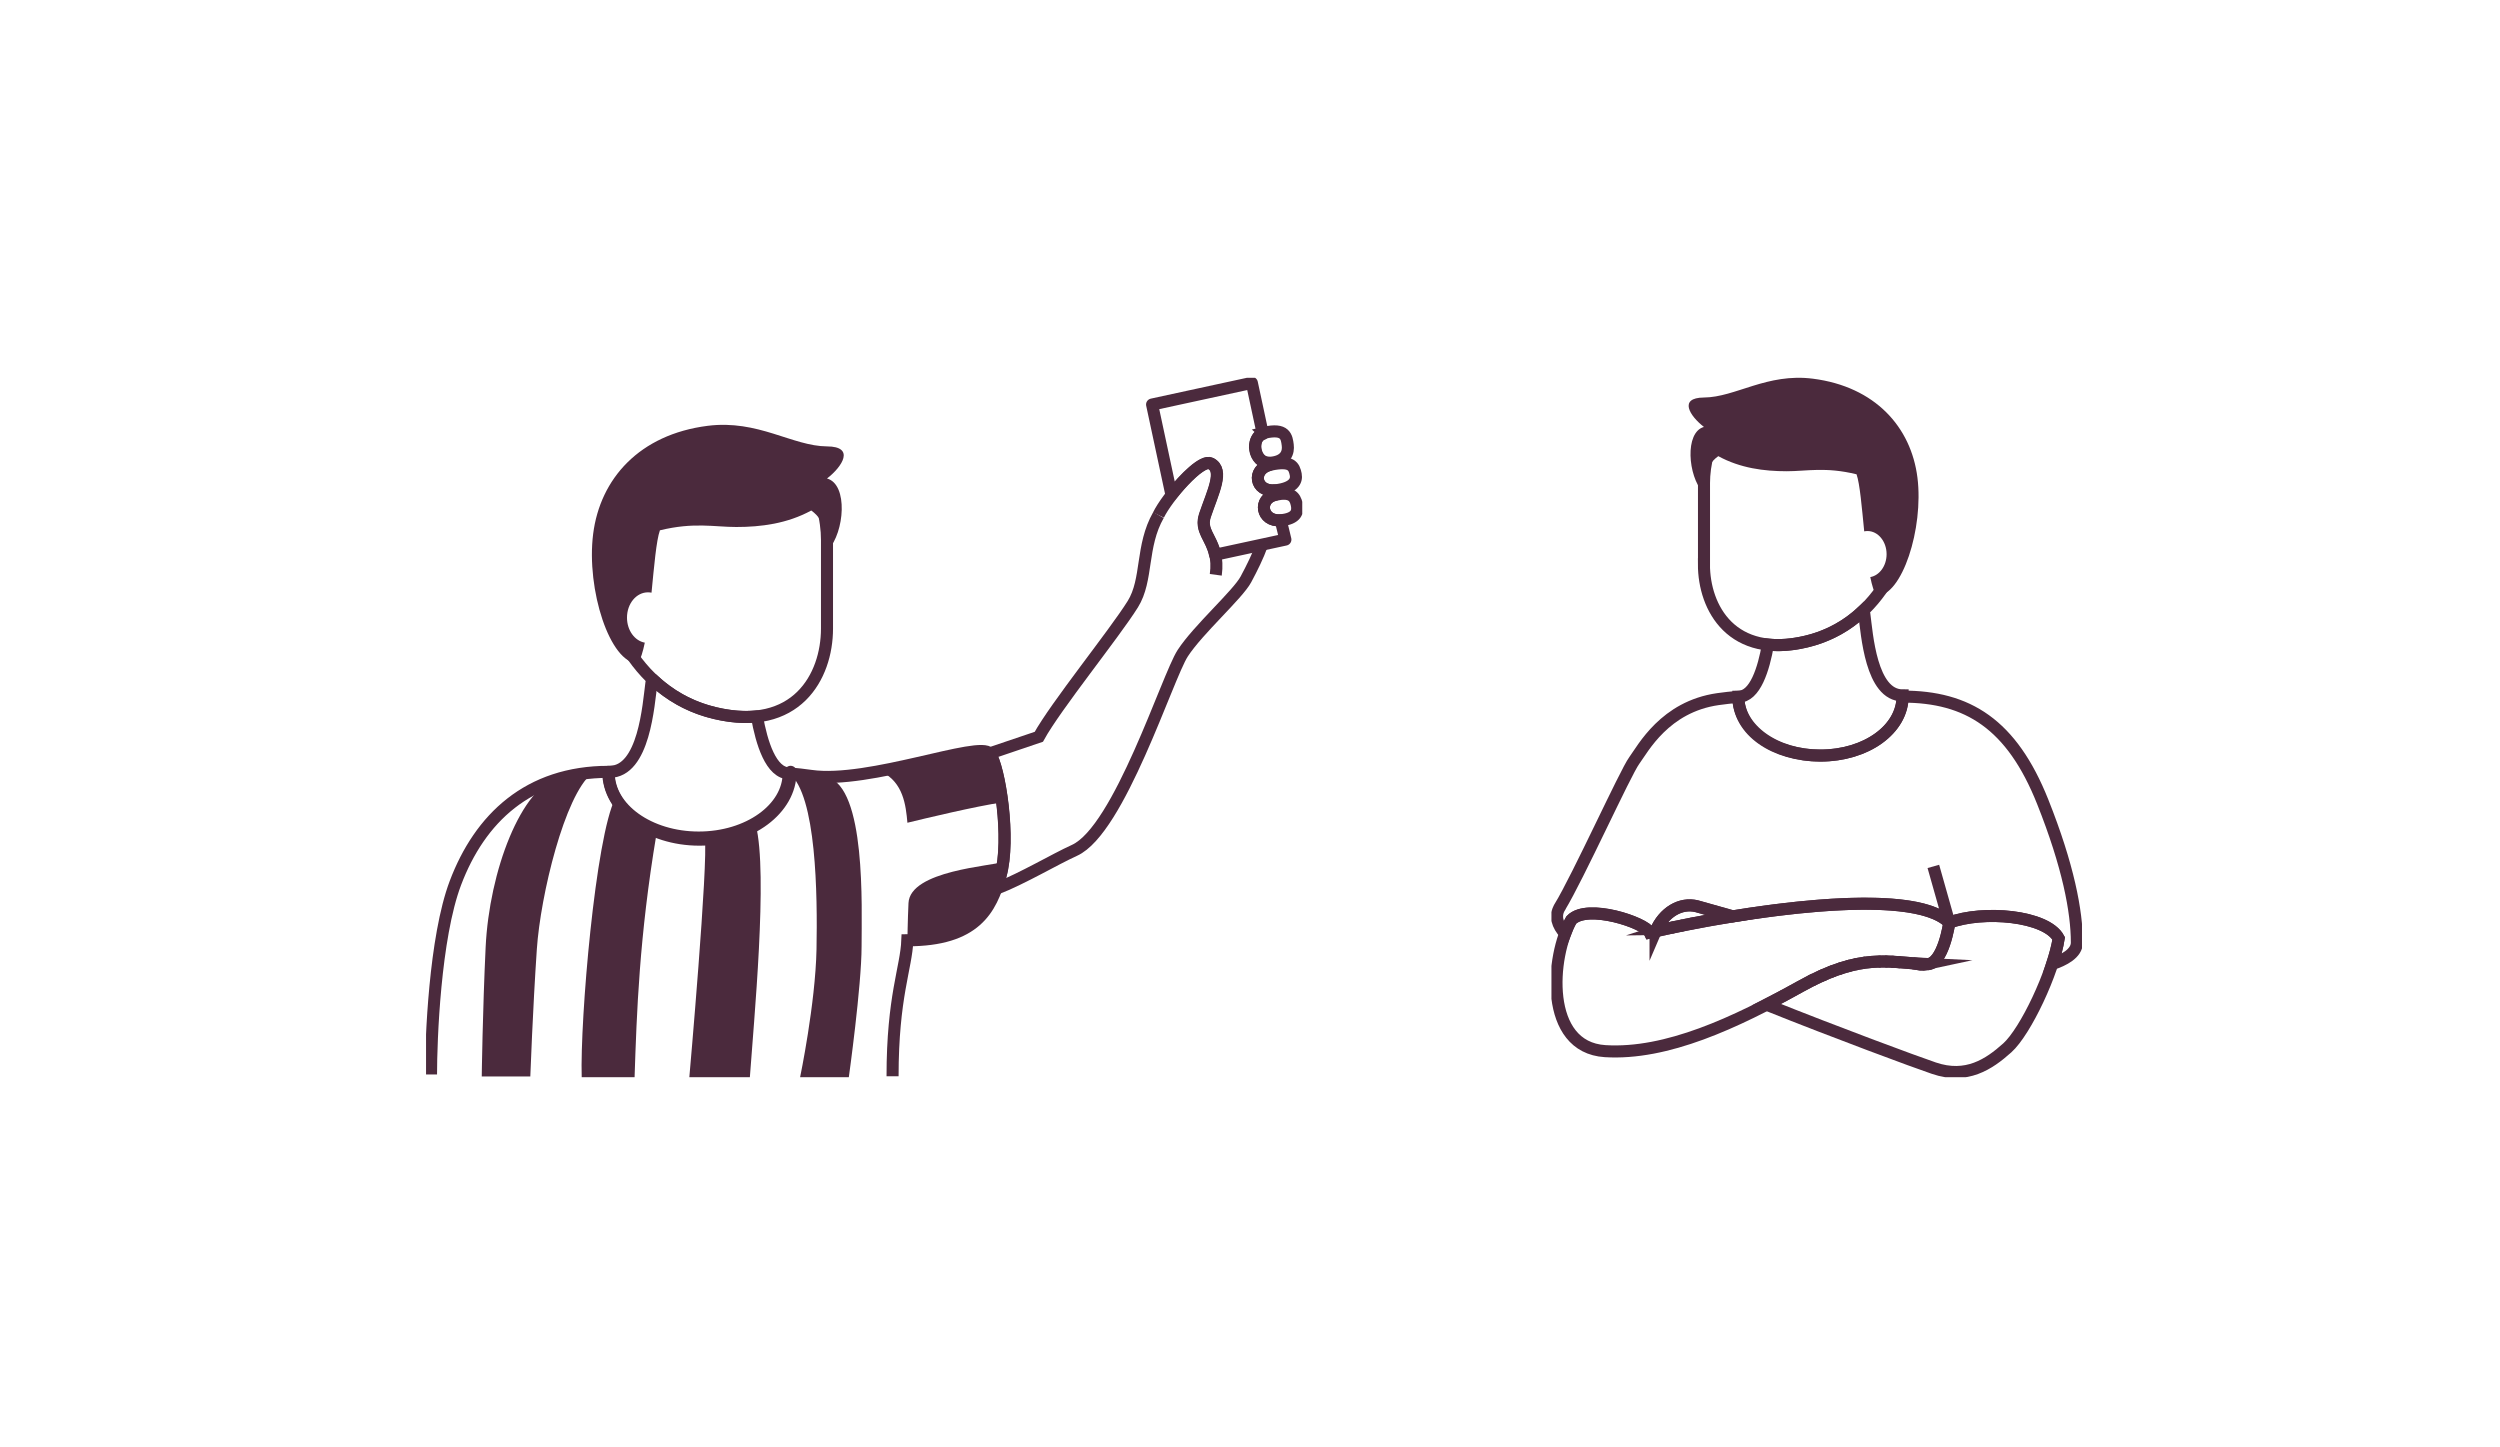 <?xml version="1.0" encoding="UTF-8"?> <svg xmlns="http://www.w3.org/2000/svg" width="311" height="180" viewBox="0 0 311 180" fill="none"><g clip-path="url(#clip0_1339_34274)"><path d="M111.035 133.891C111.035 123.972 112.74 120.404 112.874 116.972C121.357 116.972 123.271 113.11 124.449 108.937C125.744 104.377 124.324 95.384 123.128 93.735C121.933 92.094 108.135 97.554 100.889 96.52C100.02 96.393 99.084 96.292 98.114 96.2C98.089 100.617 93.091 104.192 86.923 104.192C80.755 104.192 75.732 100.6 75.732 96.175C75.732 96.124 75.732 96.065 75.732 96.015C65.712 96.015 59.677 101.837 56.652 109.846C54.078 116.661 53.618 129.432 53.618 133.663" stroke="#4B2A3D" stroke-width="1.5" stroke-miterlimit="10"></path><path fill-rule="evenodd" clip-rule="evenodd" d="M102.878 78.204C102.878 84.177 99.042 91.093 88.954 88.712C78.424 86.23 74.613 75.234 74.813 69.37C75.014 63.507 79.343 54.05 89.723 54.05C100.103 54.05 102.878 62.177 102.878 67.158V78.204Z" stroke="#4B2A3D" stroke-width="1.5" stroke-miterlimit="10"></path><path fill-rule="evenodd" clip-rule="evenodd" d="M94.153 89.116C92.64 89.284 90.919 89.175 88.955 88.712C85.787 87.963 83.221 86.441 81.199 84.522C81.115 84.649 81.057 84.792 81.04 84.935C80.672 87.686 80.137 96.015 75.817 96.015H75.666C75.666 100.676 80.739 104.453 87.007 104.453C93.275 104.453 98.349 100.676 98.349 96.015L98.198 96.208C95.908 96.208 94.746 92.406 94.161 89.116H94.153Z" stroke="#4B2A3D" stroke-width="1.5" stroke-linejoin="round"></path><path fill-rule="evenodd" clip-rule="evenodd" d="M158.682 61.546C156.45 62.026 156.893 64.937 159.317 64.718C161.365 64.533 161.49 63.574 161.315 62.758C161.106 61.757 160.562 61.142 158.682 61.546Z" stroke="#4B2A3D" stroke-width="1.5" stroke-miterlimit="10"></path><path fill-rule="evenodd" clip-rule="evenodd" d="M102.879 59.527C104.809 58.03 106.389 55.548 102.879 55.531C98.583 55.506 94.304 52.174 88.027 52.973C79.561 54.05 74.655 59.535 73.786 66.434C72.917 73.333 75.883 82.52 79.36 82.52C79.703 81.99 79.979 81.082 80.213 79.946C78.959 79.719 77.998 78.415 77.998 76.833C77.998 75.091 79.16 73.686 80.606 73.686C80.756 73.686 80.906 73.703 81.049 73.728C81.374 70.439 81.642 67.242 82.093 65.972C86.322 64.937 88.888 65.559 91.596 65.559C94.68 65.559 97.931 65.139 100.923 63.507C102.887 64.912 102.879 67.158 103.012 68.428C105.068 66.199 105.528 60.267 102.887 59.527H102.879Z" fill="#4B2A3D"></path><path d="M144.114 64.07C145.192 61.841 149.338 57.029 150.616 57.659C152.321 58.492 150.884 61.252 149.923 64.096C149.07 66.611 151.812 67.225 151.243 71.507" stroke="#4B2A3D" stroke-width="1.5" stroke-miterlimit="10"></path><path fill-rule="evenodd" clip-rule="evenodd" d="M158.089 57.802C155.665 58.307 156.066 61.285 158.674 60.991C160.88 60.739 161.348 59.847 161.19 59.022C160.989 58.013 160.63 57.272 158.089 57.802Z" stroke="#4B2A3D" stroke-width="1.5" stroke-miterlimit="10"></path><path fill-rule="evenodd" clip-rule="evenodd" d="M105.594 134C105.594 134 107.182 122.625 107.182 117.721C107.182 112.816 107.751 97.967 102.878 96.654L98.189 96.208C101.574 98.926 101.7 111.335 101.574 118.091C101.441 124.846 99.535 134 99.535 134H105.603H105.594Z" fill="#4B2A3D"></path><path fill-rule="evenodd" clip-rule="evenodd" d="M59.929 133.916C59.929 133.916 60.037 125.764 60.413 117.83C60.865 108.382 64.81 97.891 69.69 96.587L73.635 96.208C70.25 98.926 67.233 111.352 66.782 118.091C66.272 125.629 65.971 133.916 65.971 133.916H59.929Z" fill="#4B2A3D"></path><path fill-rule="evenodd" clip-rule="evenodd" d="M94.02 102.644C95.566 108.584 93.752 127.303 93.284 134H85.754C85.754 134 88.136 107.061 87.676 104.285C87.676 104.285 92.607 104.041 94.02 102.644Z" fill="#4B2A3D"></path><path fill-rule="evenodd" clip-rule="evenodd" d="M81.658 103.797C79.519 116.518 79.209 126.058 78.942 134H72.364C72.147 126.849 74.078 104.117 76.543 99.304C76.543 99.304 79.468 103.141 81.658 103.797Z" fill="#4B2A3D"></path><path fill-rule="evenodd" clip-rule="evenodd" d="M113.016 112.345C113.199 108.273 123.463 107.743 124.8 107.213C126.137 106.683 124.248 113.876 120.395 115.272C116.542 116.669 115.013 117.334 112.882 116.972C112.882 116.972 112.915 114.524 113.016 112.345Z" fill="#4B2A3D"></path><path fill-rule="evenodd" clip-rule="evenodd" d="M109.698 96.023C112.364 97.353 112.69 100.162 112.882 102.35C114.922 101.853 121.449 100.28 124.683 99.817C124.266 97.201 123.94 96.166 123.146 93.752C120.914 92.894 109.698 96.032 109.698 96.032V96.023Z" fill="#4B2A3D"></path><path d="M144.115 64.07C141.9 67.957 142.819 72.105 140.922 75.159C138.641 78.818 131.319 87.854 129.23 91.657C127.099 92.389 125.076 93.079 123.129 93.726C123.129 93.726 123.137 93.735 123.146 93.743C124.341 95.384 125.762 104.386 124.466 108.946C124.307 109.493 124.14 110.039 123.948 110.569C127.433 109.164 131.119 106.943 133.668 105.782C139.251 103.242 145.218 84.203 147.132 81.258C149.046 78.314 153.977 73.964 154.988 72.079C155.757 70.649 156.484 69.168 156.986 67.78" stroke="#4B2A3D" stroke-width="1.5" stroke-miterlimit="10"></path><path d="M159.317 64.718C156.901 64.937 156.45 62.026 158.682 61.546C158.698 61.546 158.598 60.991 158.598 60.991C156.116 61.218 155.706 58.442 157.921 57.844L157.863 57.575C155.949 57.584 155.489 54.563 157.094 53.991L155.731 47.631L143.32 50.323L145.727 61.563C147.399 59.426 149.689 57.197 150.583 57.643C152.288 58.475 150.851 61.235 149.889 64.079C149.238 66.005 150.692 66.821 151.151 69.017L159.902 67.124C159.902 67.124 159.333 64.726 159.308 64.735L159.317 64.718Z" stroke="#4B2A3D" stroke-width="1.5" stroke-linejoin="round"></path><path fill-rule="evenodd" clip-rule="evenodd" d="M157.27 53.848C155.506 54.269 155.932 57.718 157.98 57.575C160.028 57.432 160.303 56.204 160.195 55.371C160.069 54.387 159.936 53.209 157.261 53.84L157.27 53.848Z" stroke="#4B2A3D" stroke-width="1.5" stroke-miterlimit="10"></path></g><g clip-path="url(#clip1_1339_34274)"><path fill-rule="evenodd" clip-rule="evenodd" d="M195.473 114.441C192.883 118.955 192.028 130.281 199.681 130.763C207.325 131.236 215.85 127.247 223.997 122.708C231.583 118.481 234.91 119.732 239.671 119.952C241.75 120.045 242.496 114.779 242.496 114.779C237.844 110.088 216.503 113.41 205.238 116.005C204.651 114.779 197.468 112.362 195.473 114.441Z" stroke="#4B2A3D" stroke-width="1.5" stroke-miterlimit="10"></path><path d="M242.487 114.771L240.509 107.781" stroke="#4B2A3D" stroke-width="1.5" stroke-miterlimit="10"></path><path fill-rule="evenodd" clip-rule="evenodd" d="M223.988 122.708C230.66 118.989 234.038 119.513 237.995 119.834C238.38 119.91 238.69 119.961 238.9 119.986C239.177 120.011 239.428 119.994 239.654 119.944C239.654 119.944 239.654 119.944 239.663 119.944C241.741 120.037 242.487 114.771 242.487 114.771C246.695 113.199 254.566 113.875 256.1 116.732C255.454 120.941 251.984 128.312 249.704 130.357C247.424 132.402 244.633 134.262 240.585 132.884C238.213 132.081 228.531 128.497 219.747 124.981C221.172 124.254 222.589 123.485 223.988 122.708Z" stroke="#4B2A3D" stroke-width="1.5" stroke-miterlimit="10"></path><path fill-rule="evenodd" clip-rule="evenodd" d="M205.95 115.836C206.948 113.486 209.068 112.218 211.105 112.734C212.471 113.123 213.963 113.545 215.531 113.985C212.036 114.551 208.725 115.21 205.95 115.827V115.836Z" stroke="#4B2A3D" stroke-width="1.5" stroke-miterlimit="10"></path><path fill-rule="evenodd" clip-rule="evenodd" d="M231.867 119.775C231.867 119.775 231.951 119.758 231.993 119.758C231.951 119.758 231.909 119.775 231.867 119.775Z" stroke="#4B2A3D" stroke-width="1.5" stroke-miterlimit="10"></path><path fill-rule="evenodd" clip-rule="evenodd" d="M232.856 119.665C232.924 119.665 232.999 119.665 233.066 119.648C232.999 119.648 232.924 119.648 232.856 119.665Z" stroke="#4B2A3D" stroke-width="1.5" stroke-miterlimit="10"></path><path d="M233.695 119.623C233.788 119.623 233.88 119.623 233.972 119.623" stroke="#4B2A3D" stroke-width="1.5" stroke-miterlimit="10"></path><path fill-rule="evenodd" clip-rule="evenodd" d="M229.78 120.223C229.906 120.189 230.032 120.147 230.157 120.121C230.032 120.155 229.906 120.189 229.78 120.223Z" stroke="#4B2A3D" stroke-width="1.5" stroke-miterlimit="10"></path><path d="M230.786 119.978C230.887 119.952 230.996 119.927 231.096 119.91" stroke="#4B2A3D" stroke-width="1.5" stroke-miterlimit="10"></path><path fill-rule="evenodd" clip-rule="evenodd" d="M235.321 119.64C235.413 119.64 235.506 119.648 235.59 119.656C235.497 119.656 235.405 119.648 235.321 119.64Z" stroke="#4B2A3D" stroke-width="1.5" stroke-miterlimit="10"></path><path fill-rule="evenodd" clip-rule="evenodd" d="M228.741 120.544C228.884 120.493 229.018 120.451 229.16 120.409C229.026 120.451 228.884 120.502 228.741 120.544Z" stroke="#4B2A3D" stroke-width="1.5" stroke-miterlimit="10"></path><path d="M234.802 119.614C234.709 119.614 234.609 119.614 234.517 119.614" stroke="#4B2A3D" stroke-width="1.5" stroke-miterlimit="10"></path><path fill-rule="evenodd" clip-rule="evenodd" d="M237.995 119.834C238.532 119.876 239.085 119.918 239.655 119.944C239.428 119.994 239.177 120.011 238.9 119.986C238.699 119.961 238.389 119.91 237.995 119.834Z" stroke="#4B2A3D" stroke-width="1.5" stroke-miterlimit="10"></path><path fill-rule="evenodd" clip-rule="evenodd" d="M236.168 119.69C236.235 119.69 236.302 119.699 236.378 119.707C236.31 119.707 236.235 119.699 236.168 119.69Z" stroke="#4B2A3D" stroke-width="1.5" stroke-miterlimit="10"></path><path fill-rule="evenodd" clip-rule="evenodd" d="M210.494 114.889C210.494 114.889 210.46 114.889 210.443 114.898C210.46 114.898 210.477 114.898 210.494 114.889Z" stroke="#4B2A3D" stroke-width="1.5" stroke-miterlimit="10"></path><path fill-rule="evenodd" clip-rule="evenodd" d="M209.311 115.126C209.311 115.126 209.261 115.134 209.244 115.143C209.269 115.143 209.294 115.134 209.311 115.126Z" stroke="#4B2A3D" stroke-width="1.5" stroke-miterlimit="10"></path><path fill-rule="evenodd" clip-rule="evenodd" d="M208.155 115.363C208.155 115.363 208.113 115.371 208.097 115.38C208.113 115.38 208.139 115.371 208.155 115.363Z" stroke="#4B2A3D" stroke-width="1.5" stroke-miterlimit="10"></path><path fill-rule="evenodd" clip-rule="evenodd" d="M211.717 114.661C211.717 114.661 211.7 114.661 211.684 114.661C211.692 114.661 211.7 114.661 211.717 114.661Z" stroke="#4B2A3D" stroke-width="1.5" stroke-miterlimit="10"></path><path fill-rule="evenodd" clip-rule="evenodd" d="M212.958 114.433C212.958 114.433 212.95 114.433 212.941 114.433C212.941 114.433 212.95 114.433 212.958 114.433Z" stroke="#4B2A3D" stroke-width="1.5" stroke-miterlimit="10"></path><path fill-rule="evenodd" clip-rule="evenodd" d="M194.04 112.835C196.294 109.142 202.195 96.117 203.293 94.621C204.391 93.124 207.099 87.918 213.712 86.971C214.508 86.861 215.363 86.76 216.244 86.684C216.269 90.724 220.837 93.995 226.461 93.995C232.111 93.995 236.687 90.707 236.687 86.658C244.784 86.658 250.258 90.073 254.113 99.743C257.29 107.713 258.363 113.385 258.363 117.256C258.363 118.625 256.687 119.462 255.287 119.927C255.664 118.769 255.958 117.679 256.1 116.74C254.566 113.883 246.695 113.199 242.488 114.779C239.034 111.297 226.419 112.227 215.531 114.002C213.964 113.562 212.472 113.14 211.105 112.751C209.069 112.227 206.956 113.503 205.95 115.853C205.707 115.904 205.464 115.963 205.23 116.013C204.643 114.788 197.459 112.37 195.464 114.45C195.188 114.94 194.928 115.515 194.693 116.14C193.746 115.092 193.361 113.943 194.04 112.844V112.835Z" stroke="#4B2A3D" stroke-width="1.5" stroke-miterlimit="10"></path><path fill-rule="evenodd" clip-rule="evenodd" d="M226.512 121.431C226.663 121.364 226.813 121.296 226.964 121.237C226.813 121.305 226.671 121.364 226.512 121.431Z" stroke="#4B2A3D" stroke-width="1.5" stroke-miterlimit="10"></path><path fill-rule="evenodd" clip-rule="evenodd" d="M207.04 115.599C207.04 115.599 206.998 115.608 206.973 115.616C206.998 115.616 207.015 115.608 207.04 115.599Z" stroke="#4B2A3D" stroke-width="1.5" stroke-miterlimit="10"></path><path fill-rule="evenodd" clip-rule="evenodd" d="M225.288 122.015C225.431 121.947 225.556 121.879 225.699 121.812C225.565 121.879 225.431 121.939 225.288 122.015Z" stroke="#4B2A3D" stroke-width="1.5" stroke-miterlimit="10"></path><path fill-rule="evenodd" clip-rule="evenodd" d="M221.852 123.883C221.852 123.883 221.91 123.849 221.944 123.832C221.91 123.849 221.885 123.866 221.852 123.883Z" stroke="#4B2A3D" stroke-width="1.5" stroke-miterlimit="10"></path><path fill-rule="evenodd" clip-rule="evenodd" d="M227.66 120.941C227.811 120.882 227.954 120.823 228.104 120.772C227.962 120.823 227.811 120.882 227.66 120.941Z" stroke="#4B2A3D" stroke-width="1.5" stroke-miterlimit="10"></path><path fill-rule="evenodd" clip-rule="evenodd" d="M211.969 70.202C211.969 75.67 215.472 81.993 224.693 79.812C234.315 77.538 237.785 67.48 237.609 62.113C237.425 56.745 233.469 48.099 223.989 48.099C214.509 48.099 211.977 55.537 211.977 60.093V70.202H211.969Z" stroke="#4B2A3D" stroke-width="1.5" stroke-miterlimit="10"></path><path fill-rule="evenodd" clip-rule="evenodd" d="M211.969 53.111C210.2 51.742 208.767 49.477 211.969 49.451C215.891 49.426 219.806 46.374 225.531 47.11C233.259 48.099 237.743 53.119 238.531 59.425C239.319 65.739 236.612 74.14 233.435 74.14C233.125 73.659 232.873 72.822 232.664 71.791C233.812 71.588 234.692 70.388 234.692 68.942C234.692 67.353 233.628 66.06 232.312 66.06C232.178 66.06 232.044 66.077 231.909 66.102C231.608 63.093 231.365 60.169 230.954 59.002C227.09 58.056 224.751 58.622 222.27 58.622C219.454 58.622 216.487 58.242 213.754 56.745C211.96 58.03 211.96 60.084 211.851 61.251C209.974 59.214 209.555 53.779 211.969 53.111Z" fill="#4B2A3D"></path><path fill-rule="evenodd" clip-rule="evenodd" d="M219.932 80.184C221.315 80.336 222.891 80.243 224.684 79.812C227.584 79.127 229.915 77.733 231.767 75.975C231.843 76.093 231.901 76.22 231.918 76.363C232.253 78.882 232.748 86.506 236.687 86.506C236.687 90.766 232.186 93.987 226.47 93.987C220.753 93.987 216.252 90.944 216.252 86.675C218.347 86.675 219.404 83.201 219.932 80.184Z" stroke="#4B2A3D" stroke-width="1.5" stroke-miterlimit="10"></path></g><defs><clipPath id="clip0_1339_34274"><rect width="109" height="87" fill="white" transform="translate(53 47)"></rect></clipPath><clipPath id="clip1_1339_34274"><rect width="66" height="87" fill="white" transform="translate(193 47)"></rect></clipPath></defs></svg> 